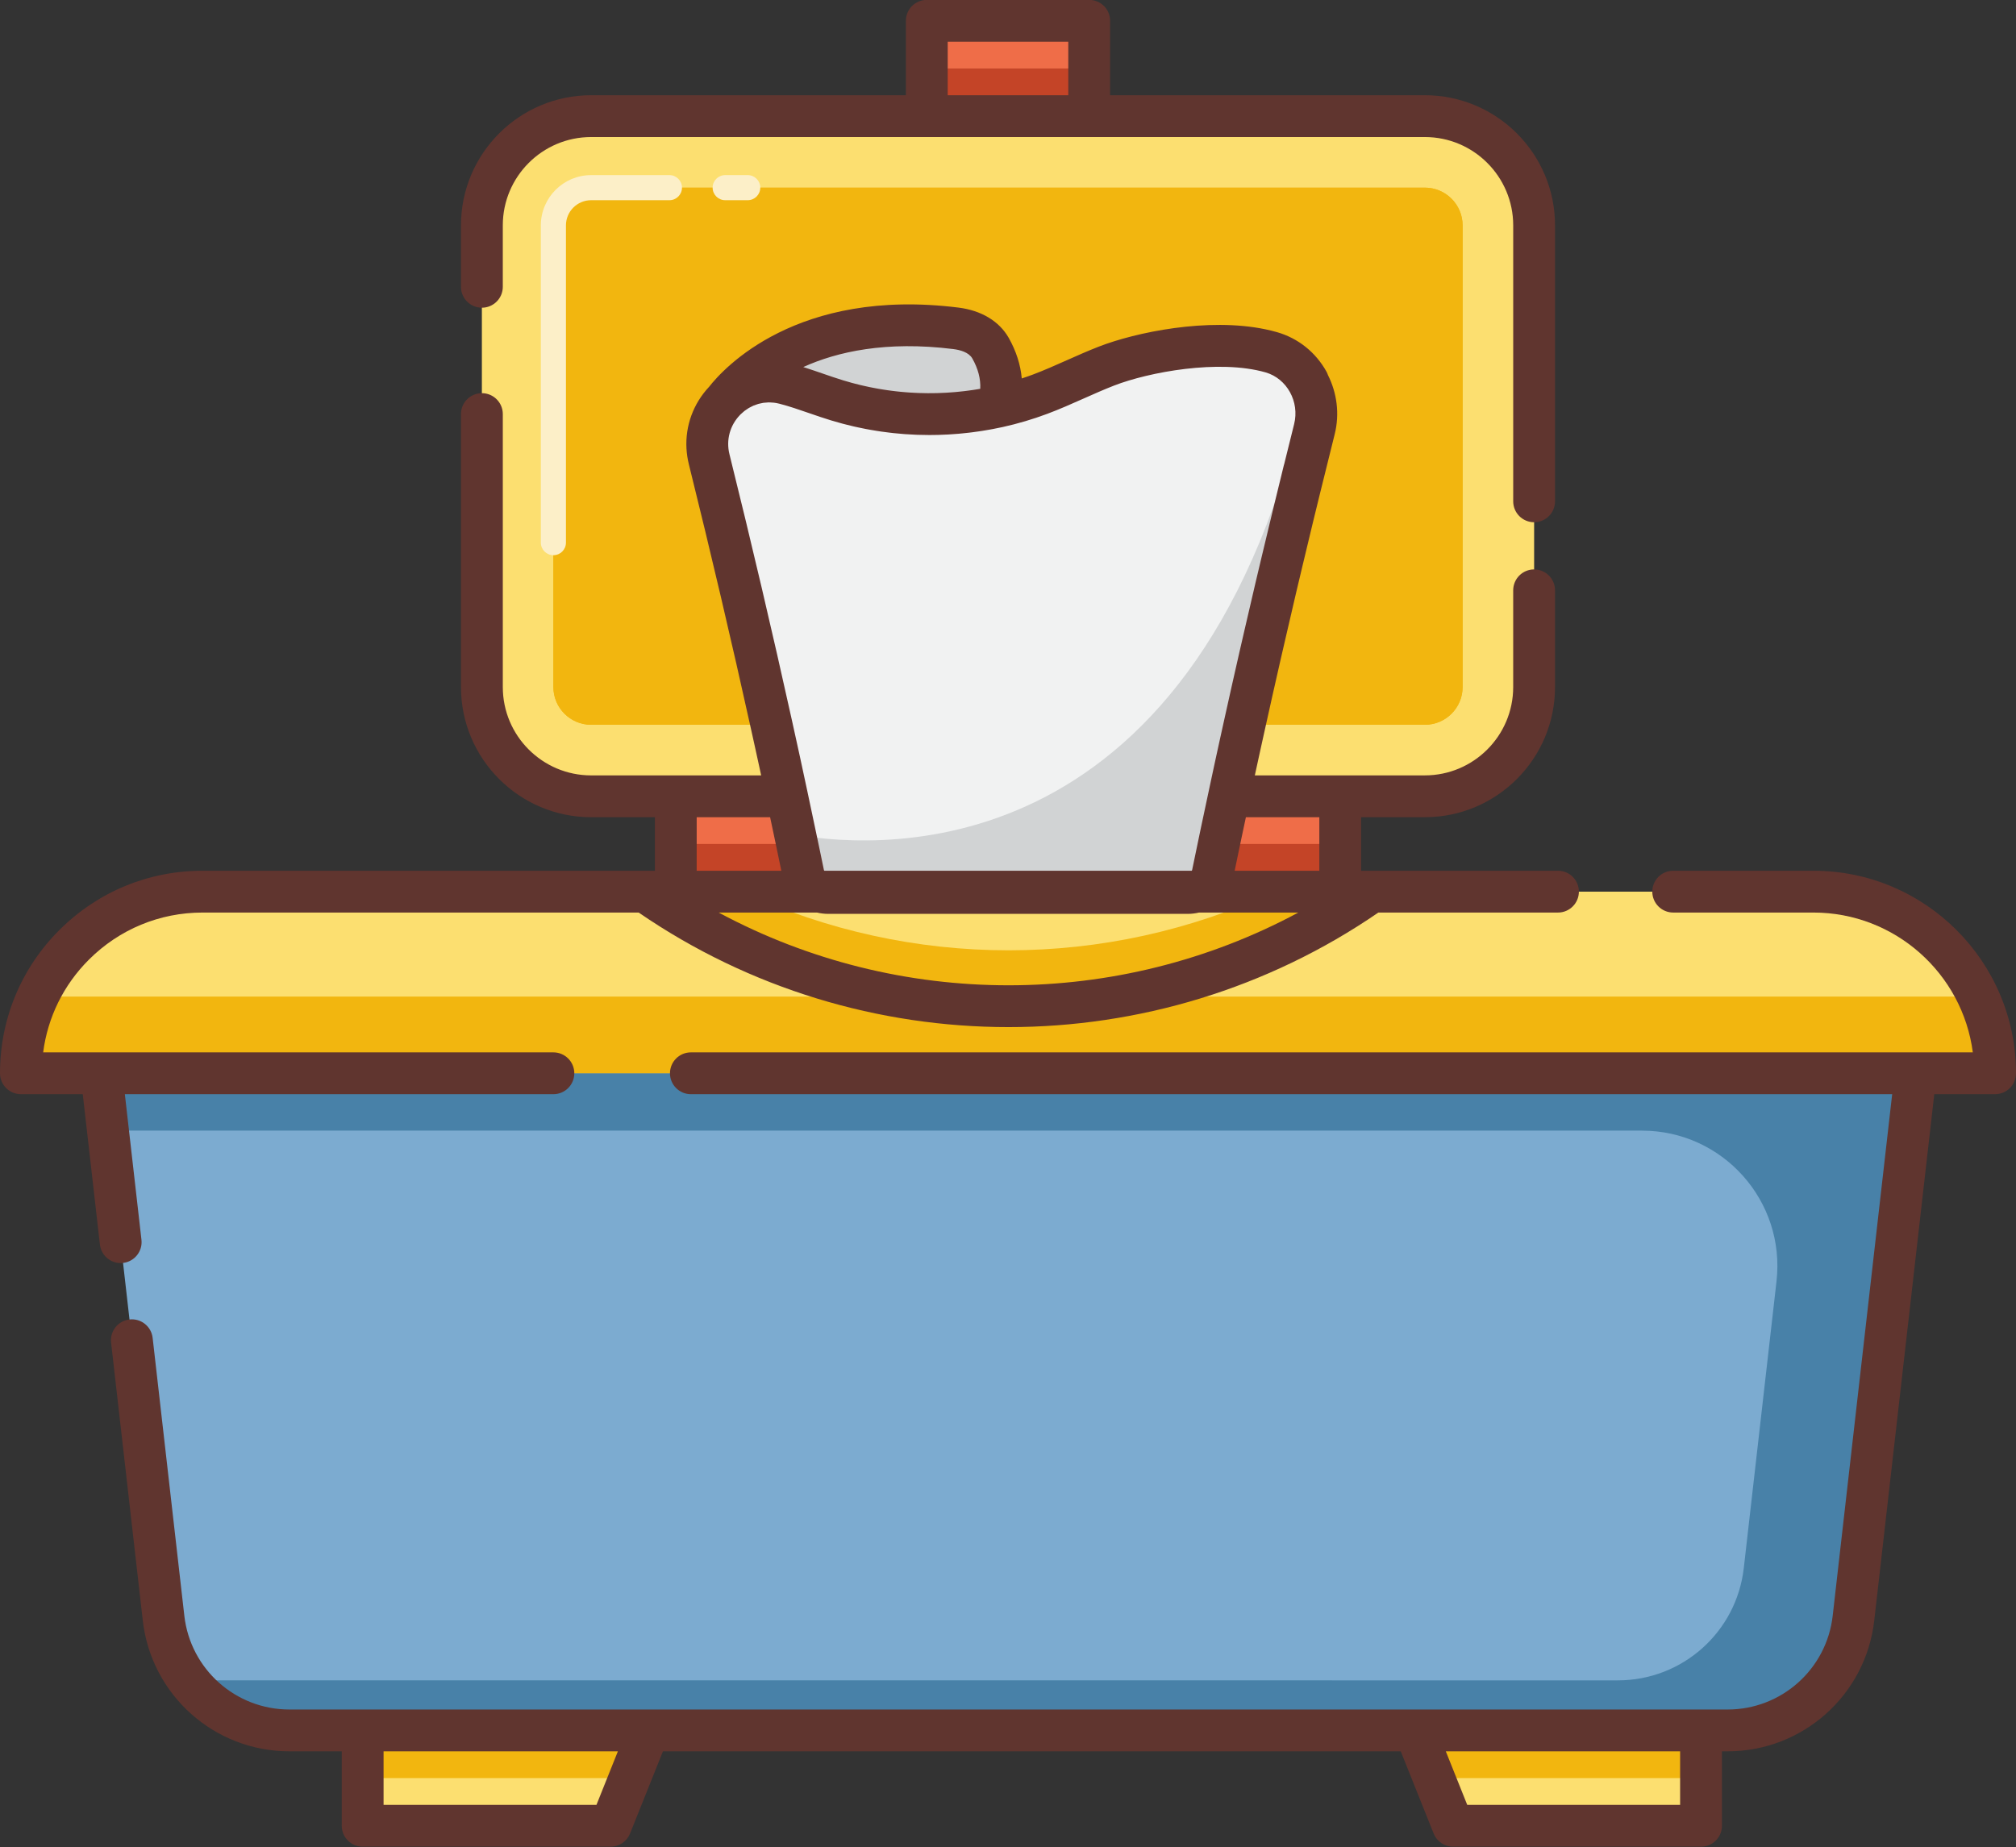 <?xml version="1.0" encoding="UTF-8"?><svg xmlns="http://www.w3.org/2000/svg" xmlns:xlink="http://www.w3.org/1999/xlink" height="441.7" preserveAspectRatio="xMidYMid meet" version="1.0" viewBox="15.0 35.2 482.0 441.7" width="482.0" zoomAndPan="magnify"><rect x="15.0" y="35.2" width="482.0" height="441.7" fill="#333333" stroke="none"/><g><g><g id="change1_1"><path d="M492,291.871H20l0,0c0-23.99,19.448-43.439,43.439-43.439h385.121 C472.552,248.432,492,267.881,492,291.871L492,291.871z" fill="#FCDF70"/></g><g id="change1_2"><path d="M355.67,225.63H156.331c-14.426,0-26.121-11.694-26.121-26.121V89.098 c0-14.426,11.695-26.121,26.121-26.121H355.67c14.426,0,26.121,11.695,26.121,26.121v110.411 C381.791,213.936,370.096,225.63,355.67,225.63z" fill="#FCDF70"/></g><g id="change2_1"><path d="M156.331,208.529c-4.973,0-9.02-4.047-9.02-9.021V89.098c0-4.974,4.047-9.02,9.02-9.02H355.67 c4.973,0,9.02,4.046,9.02,9.02v110.41c0,4.975-4.047,9.021-9.02,9.021H156.331z" fill="#F2B60F"/></g><g id="change3_1"><path d="M176.573 225.63H335.427V248.432H176.573z" fill="#EF6D48"/></g><g id="change3_2"><path d="M236.587 40.174H275.412V62.977H236.587z" fill="#EF6D48"/></g><g id="change4_1"><path d="M329.251,137.843c-8.893,35.331-17.01,70.8-24.329,106.394c-0.582,2.805-3.129,4.516-5.997,4.516 c-28.389,0-55.751,0-85.85,0c-2.869,0-5.416-1.711-5.997-4.516c-6.83-33.177-14.343-66.25-22.528-99.211 c-1.345-5.393,0.388-10.568,3.808-14.092c0.012-0.011,0.023-0.022,0.023-0.034c3.478-3.557,8.676-5.403,14.137-4.013 c0.08,0.022,0.148,0.034,0.228,0.057c4.195,1.095,8.231,2.736,12.393,4.002c12.416,3.808,25.835,4.287,38.513,1.493 c3.397-0.752,6.737-1.744,9.999-2.964c5.381-2.018,10.522-4.641,15.881-6.727c9.451-3.671,27.169-6.807,39.414-3.307 C326.777,121.688,331.234,129.941,329.251,137.843z" fill="#F1F2F2"/></g><g id="change5_1"><path d="M253.651,132.438c-12.678,2.794-26.097,2.314-38.513-1.493c-4.161-1.266-8.197-2.907-12.393-4.002 c-0.08-0.022-0.148-0.034-0.228-0.057c-5.461-1.391-10.66,0.456-14.137,4.013c2.508-3.261,18.447-21.753,55.169-17.181 c3.363,0.422,6.578,1.789,8.266,4.73C253.72,121.813,255.396,126.761,253.651,132.438z" fill="#D1D3D4"/></g><g id="change6_1"><path d="M428.055,449.023H84.192c-15.397,0-28.344-11.554-30.088-26.852L39.249,291.871h433.75l-14.855,130.301 C456.398,437.47,443.452,449.023,428.055,449.023z" fill="#7CABD0"/></g><g id="change7_1"><path d="M39.245,291.87h433.75l-1.562,13.715l-13.294,116.587c-1.744,15.3-14.684,26.85-30.086,26.85H84.188 c-0.433,0-0.866-0.012-1.3-0.035c-0.593-0.022-1.174-0.057-1.744-0.125c-0.342-0.023-0.684-0.068-1.015-0.114 c-0.456-0.057-0.901-0.125-1.334-0.205c-0.194-0.034-0.388-0.068-0.582-0.114c-0.718-0.137-1.425-0.308-2.121-0.502 c-0.171-0.045-0.331-0.09-0.502-0.147c-1.311-0.388-2.576-0.855-3.808-1.414c-0.354-0.147-0.695-0.319-1.038-0.49 c-0.205-0.103-0.41-0.205-0.616-0.319c-0.319-0.159-0.615-0.33-0.923-0.502c-0.114-0.068-0.228-0.125-0.342-0.193 c-0.433-0.262-0.866-0.524-1.288-0.81c-0.479-0.308-0.946-0.638-1.414-0.98c-0.012-0.011-0.023-0.022-0.034-0.022 c-0.445-0.342-0.878-0.684-1.311-1.037c-0.445-0.365-0.867-0.753-1.289-1.141s-0.821-0.787-1.22-1.209 c-0.388-0.398-0.752-0.809-1.117-1.22c-0.012-0.022-0.023-0.034-0.035-0.045c-0.353-0.422-0.695-0.844-1.037-1.277 c-0.012-0.022-0.023-0.046-0.046-0.068H401.83c15.402,0,28.342-11.549,30.087-26.849l7.823-68.564 c2.192-19.213-12.834-36.052-32.172-36.052H40.807L39.245,291.87z" fill="#4881A8"/></g><g id="change1_3"><path d="M160.992 471.826L101.707 471.826 101.707 449.023 170.113 449.023z" fill="#FCDF70"/></g><g id="change2_2"><path d="M170.116 449.021L165.556 460.422 101.711 460.422 101.711 449.021z" fill="#F2B60F"/></g><g id="change1_4"><path d="M362.409 471.826L421.693 471.826 421.693 449.023 353.288 449.023z" fill="#FCDF70"/></g><g id="change2_3"><path d="M421.69 449.021L421.69 460.422 357.845 460.422 353.285 449.021z" fill="#F2B60F"/></g><g id="change2_4"><path d="M487.938,273.53H282.758c21.236-3.796,41.838-12.147,60.266-25.098h-23.29 c-40.296,18.711-86.919,18.711-127.216,0h-23.29c18.427,12.95,39.029,21.302,60.265,25.098H24.062 C21.461,279.104,20,285.315,20,291.871h472C492,285.315,490.539,279.104,487.938,273.53z" fill="#F2B60F"/></g><g id="change2_5"><path d="M156.331,208.529c-4.973,0-9.02-4.047-9.02-9.021V89.098c0-4.974,4.047-9.02,9.02-9.02H355.67 c4.973,0,9.02,4.046,9.02,9.02v110.41c0,4.975-4.047,9.021-9.02,9.021H156.331z" fill="#F2B60F"/></g><g id="change8_1"><path d="M147.311,167.974c-1.657,0-3-1.343-3-3V89.098c0-6.628,5.392-12.02,12.02-12.02h18.723 c1.657,0,3,1.343,3,3s-1.343,3-3,3h-18.723c-3.319,0-6.02,2.7-6.02,6.02v75.876C150.311,166.631,148.967,167.974,147.311,167.974z" fill="#FCEFC8"/></g><g id="change8_2"><path d="M193.773,83.078h-5.393c-1.657,0-3-1.343-3-3s1.343-3,3-3h5.393c1.657,0,3,1.343,3,3 S195.43,83.078,193.773,83.078z" fill="#FCEFC8"/></g><g id="change9_1"><path d="M176.573 237.031H335.427V248.431H176.573z" fill="#C44427"/></g><g id="change9_2"><path d="M236.587 51.575H275.412V62.976H236.587z" fill="#C44427"/></g><g id="change4_2"><path d="M329.251,137.843c-8.893,35.331-17.01,70.8-24.329,106.394c-0.582,2.805-3.129,4.516-5.997,4.516 c-28.389,0-55.751,0-85.85,0c-2.869,0-5.416-1.711-5.997-4.516c-6.83-33.177-14.343-66.25-22.528-99.211 c-1.345-5.393,0.388-10.568,3.808-14.092c0.012-0.011,0.023-0.022,0.023-0.034c3.478-3.557,8.676-5.403,14.137-4.013 c0.08,0.022,0.148,0.034,0.228,0.057c4.195,1.095,8.231,2.736,12.393,4.002c12.416,3.808,25.835,4.287,38.513,1.493 c3.397-0.752,6.737-1.744,9.999-2.964c5.381-2.018,10.522-4.641,15.881-6.727c9.451-3.671,27.169-6.807,39.414-3.307 C326.777,121.688,331.234,129.941,329.251,137.843z" fill="#F1F2F2"/></g><g id="change5_2"><path d="M205.088,234.811c0.66,3.143,1.343,6.281,1.991,9.426c0.581,2.805,3.128,4.516,5.997,4.516 c30.099,0,57.461,0,85.85,0c2.868,0,5.415-1.711,5.997-4.516c7.319-35.594,15.437-71.063,24.329-106.394 c0.968-3.856,0.394-7.791-1.351-11.076C302.25,242.629,227.054,238.617,205.088,234.811z" fill="#D1D3D4"/></g><g id="change5_3"><path d="M253.651,132.438c-12.678,2.794-26.097,2.314-38.513-1.493c-4.161-1.266-8.197-2.907-12.393-4.002 c-0.08-0.022-0.148-0.034-0.228-0.057c-5.461-1.391-10.66,0.456-14.137,4.013c2.508-3.261,18.447-21.753,55.169-17.181 c3.363,0.422,6.578,1.789,8.266,4.73C253.72,121.813,255.396,126.761,253.651,132.438z" fill="#D1D3D4"/></g></g><g fill="#60352F" id="change10_1"><path d="M44.419,337.226c2.744-0.313,4.714-2.79,4.401-5.534l-3.97-34.82h102.459c2.761,0,5-2.238,5-5 s-2.239-5-5-5H39.258c-0.003,0-0.006-0.001-0.01-0.001H25.32c1.08-8.379,4.869-16.117,10.937-22.176 c7.272-7.263,16.925-11.262,27.181-11.262h104.262c26.552,18.249,57.483,27.396,88.424,27.396 c30.941,0,61.873-9.147,88.425-27.396h42.943c2.761,0,5-2.238,5-5s-2.239-5-5-5h-47.061v-12.802h15.236 c17.159,0,31.12-13.96,31.12-31.12v-23.137c0-2.762-2.238-5-5-5s-5,2.238-5,5v23.137c0,11.646-9.475,21.12-21.12,21.12h-20.236 h-20.416c0.076-0.354,0.155-0.715,0.231-1.072c0.09-0.408,0.178-0.813,0.268-1.229c0.067-0.311,0.137-0.627,0.205-0.941 c0.113-0.523,0.229-1.051,0.346-1.584c0.072-0.331,0.146-0.665,0.22-1.001c0.114-0.519,0.229-1.046,0.347-1.575 c0.074-0.339,0.148-0.676,0.225-1.019c0.188-0.855,0.38-1.72,0.576-2.604c1.2-5.443,2.433-10.917,3.684-16.405 c0.412-1.811,0.838-3.627,1.256-5.44c0.855-3.718,1.717-7.438,2.594-11.166c0.492-2.087,0.99-4.174,1.488-6.261 c0.829-3.486,1.666-6.975,2.512-10.463c0.529-2.178,1.061-4.354,1.596-6.529c1.169-4.764,2.343-9.527,3.54-14.281 c1.236-4.922,0.524-9.928-1.608-14.174c-0.094-0.267-0.197-0.532-0.339-0.788c-2.578-4.654-6.78-8.015-11.835-9.465 c-0.89-0.255-1.799-0.478-2.723-0.672c-13.863-2.913-31.139,0.731-39.878,4.127c-2.633,1.024-5.204,2.169-7.69,3.275 c-2.79,1.241-5.426,2.413-8.129,3.428c-0.861,0.322-1.732,0.623-2.607,0.911c-0.294-3.281-1.34-6.563-3.139-9.742 c-2.273-3.961-6.527-6.52-11.984-7.204c-38.695-4.819-56.225,14.584-59.627,18.938c-3.807,4.051-5.717,9.363-5.415,14.772 c0.07,1.255,0.259,2.514,0.571,3.764c5.263,21.201,10.266,42.524,14.872,63.383c0.304,1.369,0.598,2.703,0.888,4.021 c0.062,0.279,0.123,0.559,0.184,0.836c0.285,1.295,0.564,2.573,0.837,3.828c0.031,0.141,0.061,0.278,0.091,0.418 c0.14,0.646,0.276,1.277,0.414,1.914h-20.414h-20.236c-11.646,0-21.12-9.475-21.12-21.12v-65.288c0-2.762-2.239-5-5-5 s-5,2.238-5,5v65.288c0,17.16,13.96,31.12,31.12,31.12h15.236v12.802H63.438c-12.924,0-25.086,5.038-34.247,14.186 C20.04,266.755,15,278.919,15,291.87c0,2.762,2.239,5,5,5h14.786l4.099,35.954c0.291,2.552,2.454,4.434,4.961,4.434 C44.036,337.258,44.227,337.247,44.419,337.226z M186.831,253.433h23.498c0.9,0.21,1.82,0.318,2.746,0.318h85.85 c0.927,0,1.847-0.108,2.746-0.318h23.745C282.285,276.631,229.962,276.631,186.831,253.433z M330.431,243.433h-20.238 c0.017-0.079,0.033-0.16,0.05-0.239c0.215-1.042,0.428-2.066,0.637-3.07c0.032-0.156,0.064-0.309,0.096-0.465 c0.176-0.84,0.348-1.666,0.519-2.48c0.061-0.29,0.12-0.576,0.181-0.862c0.157-0.748,0.313-1.487,0.466-2.215 c0.044-0.21,0.089-0.423,0.133-0.631c0.196-0.93,0.391-1.845,0.582-2.744c0.007-0.032,0.013-0.063,0.021-0.095h17.556V243.433z M242.928,118.68c1.6,0.201,3.689,0.756,4.536,2.232c1.387,2.45,2.022,4.883,1.902,7.266c-0.246,0.042-0.492,0.086-0.738,0.125 c-0.304,0.05-0.607,0.099-0.912,0.145c-0.424,0.063-0.848,0.119-1.272,0.175c-0.304,0.04-0.608,0.081-0.912,0.117 c-0.433,0.051-0.867,0.094-1.301,0.137c-0.293,0.029-0.586,0.062-0.88,0.087c-0.476,0.041-0.952,0.072-1.429,0.104 c-0.25,0.017-0.501,0.038-0.751,0.052c-0.718,0.041-1.435,0.07-2.153,0.089c-0.188,0.005-0.376,0.003-0.565,0.007 c-0.536,0.009-1.072,0.018-1.608,0.015c-0.296-0.002-0.592-0.011-0.889-0.017c-0.429-0.007-0.858-0.014-1.286-0.029 c-0.319-0.011-0.638-0.029-0.957-0.044c-0.406-0.021-0.812-0.04-1.217-0.067c-0.328-0.021-0.654-0.049-0.981-0.074 c-0.397-0.032-0.793-0.065-1.189-0.104c-0.328-0.032-0.656-0.067-0.983-0.104c-0.396-0.045-0.792-0.092-1.188-0.143 c-0.324-0.041-0.648-0.085-0.972-0.131c-0.398-0.058-0.796-0.119-1.193-0.182c-0.318-0.052-0.637-0.104-0.955-0.158 c-0.406-0.071-0.81-0.147-1.214-0.226c-0.307-0.059-0.613-0.116-0.919-0.18c-0.422-0.087-0.843-0.183-1.264-0.277 c-0.285-0.064-0.571-0.126-0.855-0.194c-0.466-0.111-0.931-0.232-1.395-0.354c-0.236-0.062-0.474-0.118-0.709-0.183 c-0.699-0.19-1.395-0.39-2.087-0.603c-1.619-0.493-3.214-1.044-4.903-1.628c-0.686-0.237-1.38-0.476-2.078-0.712 c-0.188-0.063-0.376-0.125-0.565-0.188c-0.529-0.178-1.059-0.35-1.592-0.52c-0.136-0.044-0.27-0.09-0.405-0.133 C215.135,119.317,226.819,116.675,242.928,118.68z M189.402,143.815c-0.842-3.377,0.108-6.891,2.544-9.399 c0.023-0.024,0.046-0.05,0.07-0.075c0.164-0.165,0.341-0.311,0.514-0.462c0.154-0.136,0.304-0.279,0.464-0.404 c0.178-0.139,0.367-0.257,0.553-0.382c0.163-0.11,0.322-0.229,0.49-0.327c0.198-0.117,0.404-0.212,0.608-0.313 c0.167-0.083,0.33-0.177,0.501-0.25c0.218-0.093,0.443-0.163,0.667-0.239c0.166-0.057,0.328-0.125,0.497-0.173 c0.24-0.067,0.485-0.109,0.729-0.159c0.159-0.031,0.315-0.075,0.475-0.099c0.265-0.039,0.533-0.05,0.802-0.066 c0.144-0.009,0.287-0.031,0.432-0.033c0.305-0.005,0.611,0.021,0.918,0.045c0.111,0.009,0.221,0.005,0.332,0.018 c0.418,0.048,0.837,0.124,1.254,0.229c0.087,0.023,0.168,0.043,0.234,0.058c2.286,0.597,4.547,1.378,6.941,2.205 c1.702,0.588,3.461,1.196,5.248,1.739c0.895,0.274,1.794,0.529,2.697,0.771c0.291,0.078,0.583,0.147,0.875,0.222 c0.615,0.158,1.231,0.313,1.851,0.455c0.346,0.08,0.694,0.153,1.042,0.229c0.571,0.124,1.143,0.243,1.716,0.354 c0.364,0.07,0.729,0.138,1.094,0.203c0.567,0.102,1.135,0.196,1.705,0.286c0.362,0.057,0.724,0.113,1.086,0.165 c0.594,0.085,1.188,0.16,1.784,0.231c0.336,0.041,0.672,0.084,1.008,0.121c0.692,0.074,1.385,0.135,2.079,0.191 c0.238,0.02,0.476,0.045,0.714,0.063c0.933,0.067,1.868,0.119,2.803,0.154c0.208,0.009,0.416,0.009,0.624,0.015 c0.727,0.022,1.454,0.038,2.181,0.04c0.086,0,0.171,0.005,0.257,0.005c0.53,0,1.061-0.011,1.59-0.021 c0.172-0.003,0.344-0.003,0.517-0.007c0.809-0.021,1.618-0.055,2.427-0.1c0.195-0.011,0.39-0.027,0.585-0.04 c0.615-0.038,1.229-0.081,1.844-0.134c0.275-0.024,0.549-0.053,0.824-0.079c0.54-0.052,1.079-0.107,1.619-0.17 c0.291-0.034,0.582-0.07,0.873-0.106c0.532-0.068,1.063-0.142,1.594-0.22c0.284-0.042,0.567-0.083,0.85-0.128 c0.568-0.09,1.136-0.188,1.703-0.29c0.238-0.043,0.476-0.082,0.714-0.127c0.801-0.151,1.602-0.313,2.399-0.488h0.001 c0.001-0.001,0.002-0.001,0.004-0.001c3.6-0.797,7.189-1.86,10.673-3.164c2.988-1.12,5.886-2.409,8.687-3.656 c2.49-1.107,4.842-2.153,7.25-3.091c8.323-3.234,25.066-6.351,36.225-3.161c5.115,1.466,8.181,7.019,6.836,12.374 c-0.805,3.193-1.586,6.395-2.379,9.593c-0.015,0.055-0.042,0.102-0.056,0.157c-0.384,1.552-0.758,3.11-1.14,4.665 c-0.524,2.137-1.046,4.271-1.564,6.409c-0.861,3.548-1.711,7.094-2.557,10.644c-0.491,2.064-0.984,4.127-1.47,6.189 c-0.886,3.766-1.756,7.521-2.622,11.279c-0.415,1.804-0.838,3.611-1.248,5.411c-1.257,5.513-2.494,11.01-3.699,16.476 c-0.383,1.724-0.75,3.387-1.105,5.006c-0.243,1.107-0.48,2.19-0.712,3.254c-0.212,0.973-0.421,1.935-0.623,2.872 c-0.017,0.075-0.032,0.147-0.048,0.223c-0.431,1.995-0.842,3.918-1.235,5.777c-1.201,5.575-2.483,11.676-3.919,18.644 c-0.004,0.019-0.01,0.049-0.025,0.083c-0.003,0.009-0.013,0.02-0.018,0.029c-0.016,0.028-0.032,0.059-0.063,0.092 c-0.002,0.003-0.007,0.006-0.01,0.008h-87.822c-0.002-0.002-0.007-0.005-0.009-0.007c-0.03-0.033-0.047-0.063-0.062-0.091 c-0.004-0.009-0.014-0.021-0.018-0.028c-0.014-0.034-0.021-0.063-0.024-0.079c-0.174-0.844-0.346-1.677-0.517-2.501 c-0.203-0.979-0.403-1.941-0.601-2.896c-0.971-4.662-1.896-9.037-2.802-13.251c0-0.001,0-0.001,0-0.002 c-1.141-5.382-2.359-10.985-3.722-17.126C199.71,186.515,194.687,165.106,189.402,143.815z M181.569,230.631h17.555 c0.008,0.04,0.017,0.08,0.025,0.119c0.204,0.96,0.409,1.929,0.617,2.91c0.013,0.059,0.025,0.119,0.038,0.178 c0.193,0.916,0.388,1.842,0.584,2.778c0.032,0.152,0.063,0.305,0.096,0.457c0.419,2.001,0.846,4.054,1.284,6.17 c0.013,0.063,0.026,0.126,0.04,0.189h-20.238V230.631z" fill="inherit"/><path d="M448.563,243.433h-33.52c-2.761,0-5,2.238-5,5s2.239,5,5,5h33.52c19.5,0,35.655,14.598,38.113,33.438 h-13.678c-0.003,0-0.006,0.001-0.01,0.001H180.184c-2.761,0-5,2.238-5,5s2.239,5,5,5h287.213l-14.222,124.733 c-1.457,12.781-12.257,22.419-25.12,22.419h-6.361h-68.405H170.113h-68.406H84.192c-12.864,0-23.663-9.638-25.12-22.419 l-7.577-66.456c-0.313-2.743-2.791-4.717-5.534-4.401c-2.744,0.313-4.714,2.791-4.401,5.534l7.577,66.456 c2.033,17.836,17.104,31.286,35.056,31.286h12.515v17.802c0,2.762,2.239,5,5,5h59.285c2.044,0,3.883-1.245,4.643-3.143 l7.863-19.659h176.404l7.864,19.659c0.76,1.897,2.599,3.143,4.643,3.143h59.284c2.762,0,5-2.238,5-5v-17.802h1.361 c17.951,0,33.022-13.45,35.056-31.286l14.351-125.867H492c2.762,0,5-2.238,5-5C497,265.161,475.271,243.433,448.563,243.433z M157.607,466.825h-50.9v-12.802h56.021L157.607,466.825z M416.693,466.825h-50.898l-5.121-12.802h56.02V466.825z" fill="inherit"/><path d="M130.213,108.788c2.761,0,5-2.238,5-5V89.092c0-11.646,9.475-21.119,21.12-21.119h80.216 c0.013,0,0.025,0.004,0.039,0.004h38.825c0.014,0,0.025-0.004,0.039-0.004h80.216c11.646,0,21.12,9.474,21.12,21.119v66.001 c0,2.762,2.238,5,5,5s5-2.238,5-5V89.092c0-17.159-13.961-31.119-31.12-31.119h-75.255V40.175c0-2.762-2.238-5-5-5h-38.825 c-2.761,0-5,2.238-5,5v17.798h-75.254c-17.16,0-31.12,13.96-31.12,31.119v14.696C125.213,106.55,127.452,108.788,130.213,108.788z M241.587,45.175h28.825v12.798h-28.825V45.175z" fill="inherit"/></g></g></svg>